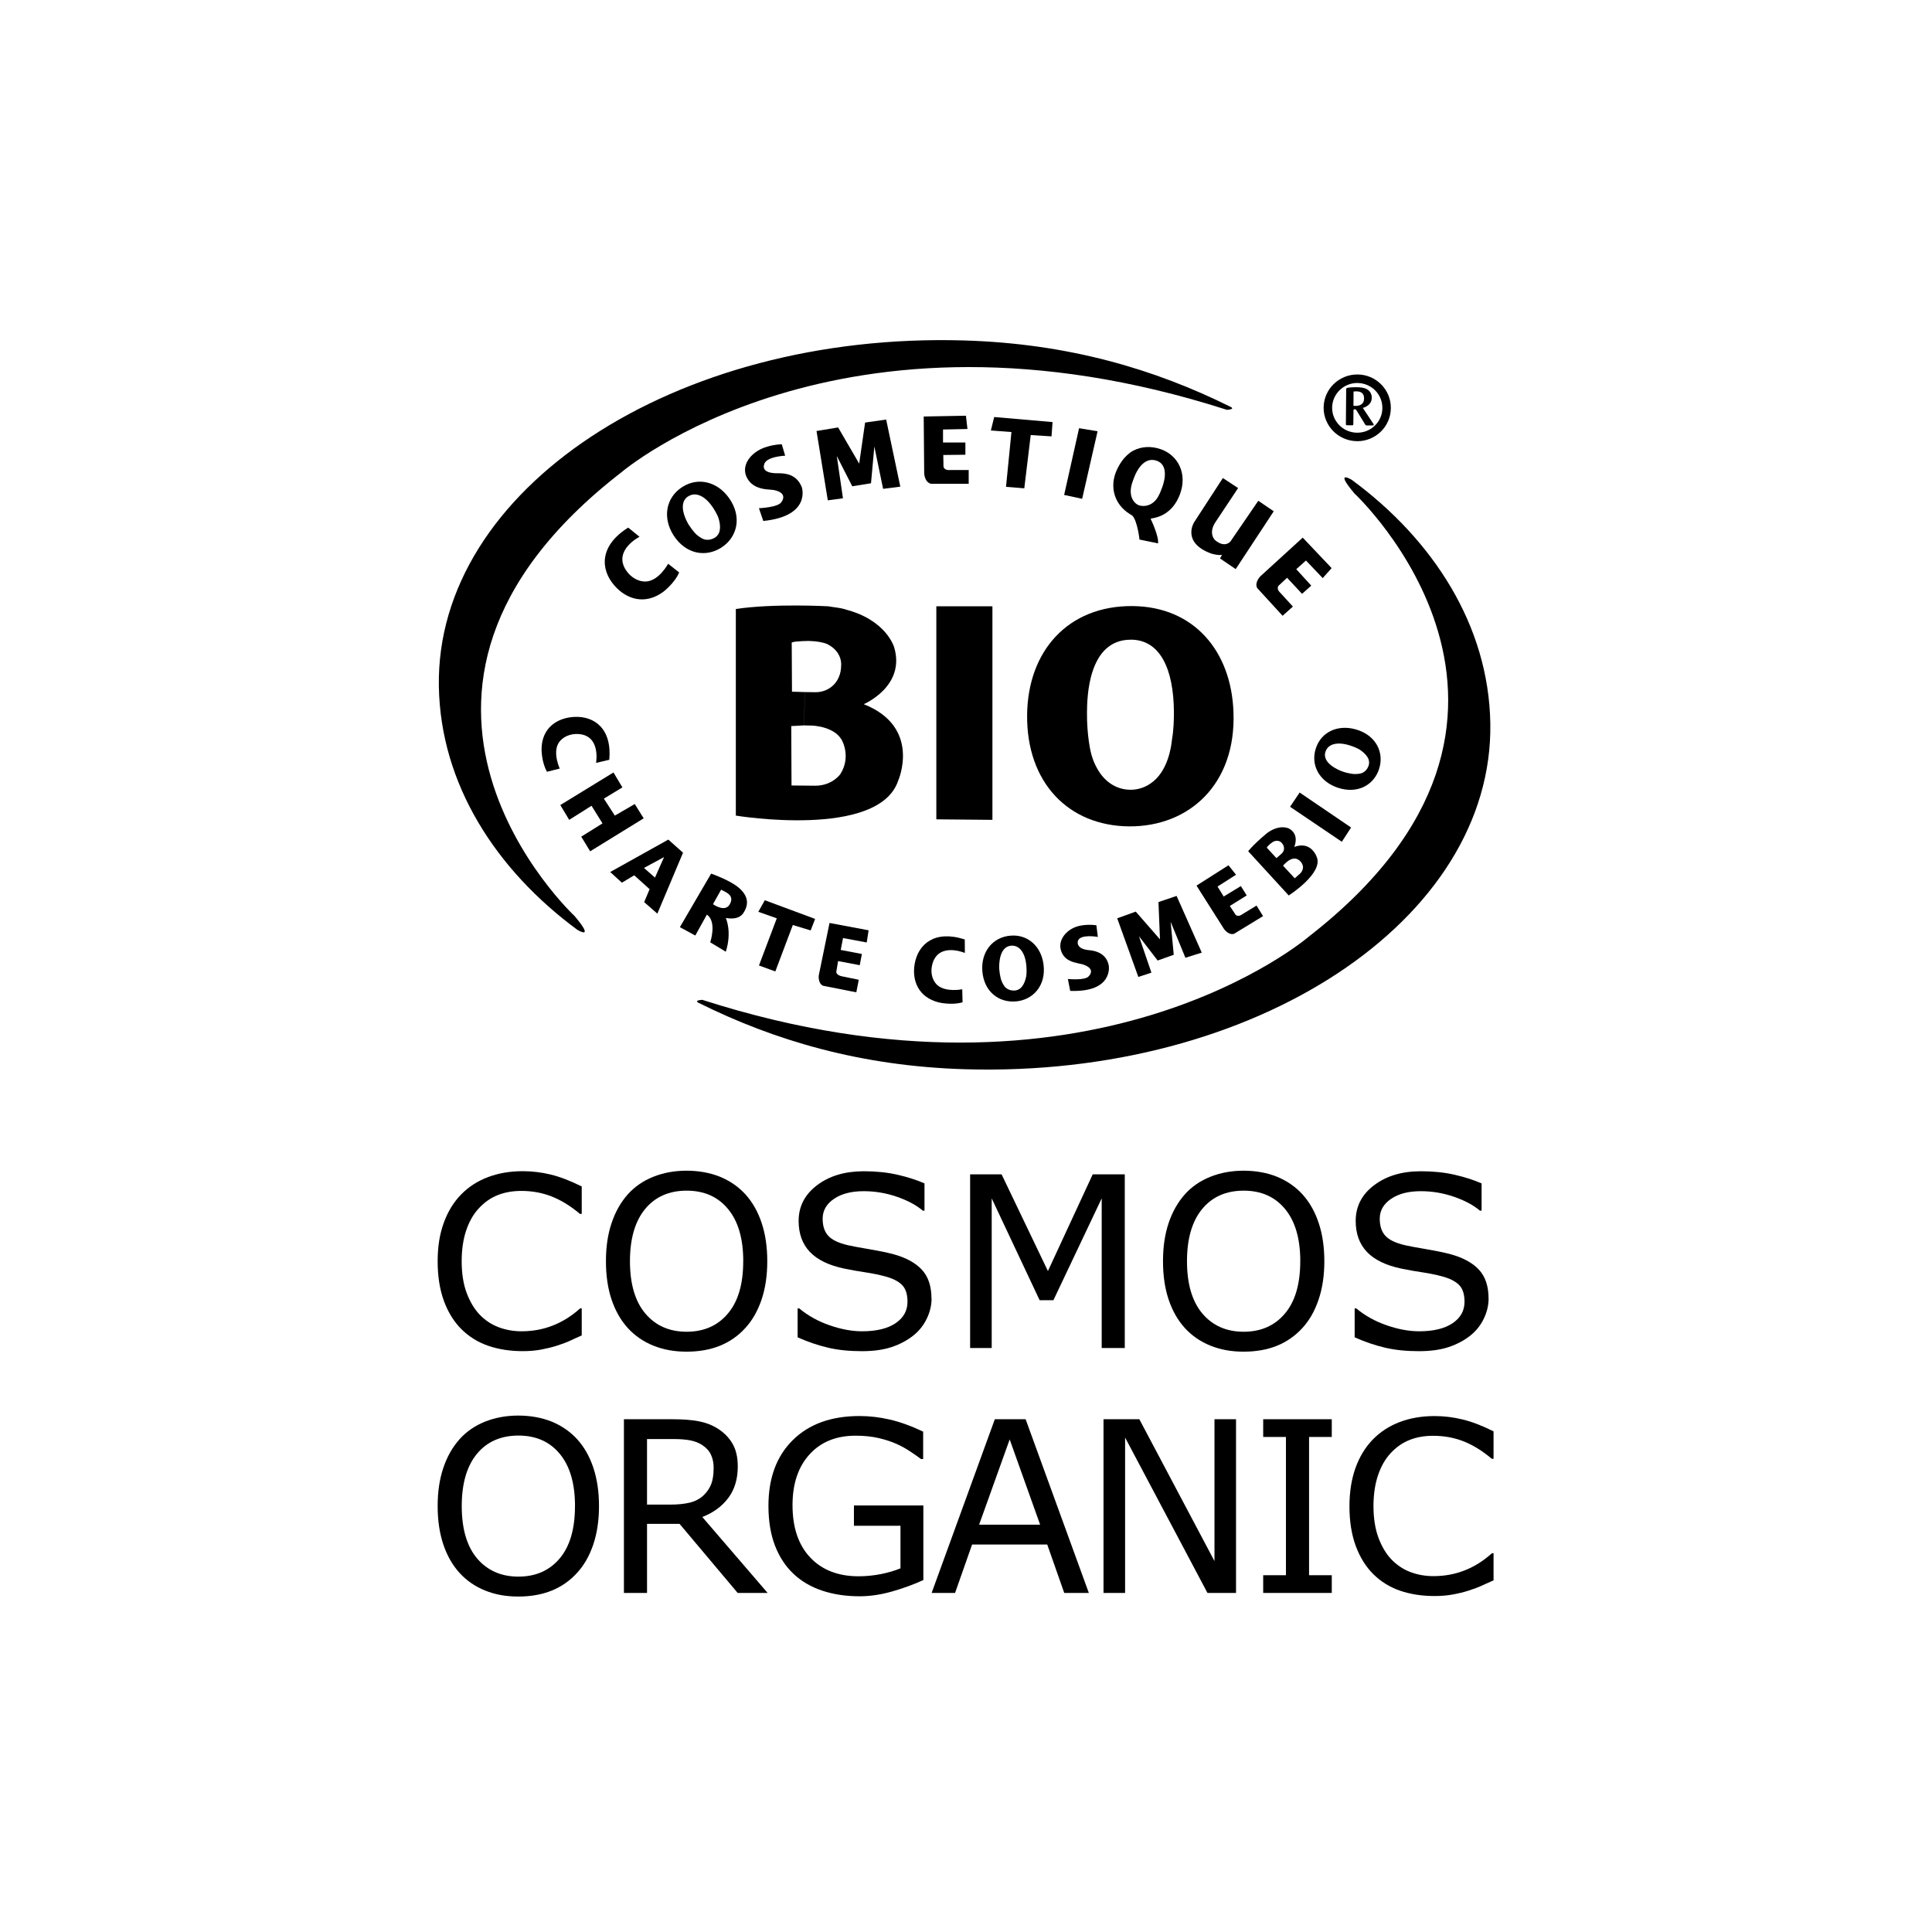 <?xml version="1.0" encoding="UTF-8"?>
<svg id="Calque_1" data-name="Calque 1" xmlns="http://www.w3.org/2000/svg" version="1.1" viewBox="0 0 595.28 595.28">
  <defs>
    <style>
      .cls-1 {
        fill: #000;
        stroke-width: 0px;
      }
    </style>
  </defs>
  <path class="cls-1" d="M215.29,309.01c23.31,11.58,49.88,19.49,82.08,20.44,89.35,2.63,162.84-45.96,161.82-106.62-.51-30.08-17.56-56.49-42.71-75,0,0-5.58-3.4.86,4.23,0,0,73.6,68.52-14.25,136.66,0,0-67.19,57.73-186.69,19.35,0,0-2.77.11-1.11.94"/>
  <path class="cls-1" d="M379.12,125.34c-23.31-11.58-49.87-19.49-82.08-20.44-89.35-2.63-162.85,45.96-161.82,106.62.51,30.08,17.57,56.49,42.71,75,0,0,5.58,3.39-.86-4.24,0,0-73.6-68.52,14.25-136.65,0,0,67.19-57.74,186.69-19.36,0,0,2.77-.11,1.11-.94"/>
  <path class="cls-1" d="M348.5,197.1c-13.3-.09-13.55,17.94-13.58,22.42-.04,3.57.25,6.51.54,8.7.39,2.86.96,5.6,2.38,8.17,2.04,3.95,5.62,6.91,10.47,6.95,2.36.02,4.52-.79,6.09-1.87,5.4-3.54,6.49-11.32,6.7-13.6.57-3.29.59-6.22.6-8.52-.09-13.2-4.22-22.19-13.2-22.26M347.89,254.62c-18.65-.16-31.61-13.45-31.42-34.32.19-19.7,12.58-33.7,32.45-33.56,18.96.15,30.48,13.89,31.13,32.67.85,22.17-13.6,35.33-32.16,35.21"/>
  <path class="cls-1" d="M219.68,278.6c.87.56,3.84,2.39,5.19,0,1.47-2.63-1.02-3.59-2.06-4.16-.12-.06-.32-.17-.62-.31l-2.51,4.47ZM219.68,269.37c.7.32,2.59.98,4.4,1.92,1.66.86,8.82,4.3,4.94,10.06-1.11,1.65-3.21,1.88-5.39,1.49,0,0,1.98,4.2,0,10.4l-4.8-2.9s2.15-6.32-1.03-8.53l-3.57,6.44-4.75-2.58,9.63-16.49.56.19Z"/>
  <path class="cls-1" d="M201.81,270.4l2.8-6.32-6.19,3.34,3.39,2.98ZM198.48,277.95l1.68-3.98-4.75-4.28-3.8,2.28-3.59-3.29,17.9-9.99,4.53,4.04-7.91,18.78-4.07-3.56Z"/>
  <path class="cls-1" d="M356.48,141.99c-4.04-1.5-6.34,3.31-6.96,4.94-.43,1.16-1.26,2.93-1.11,4.94.15,2.28,1.61,3.55,2.61,3.85,1.82.55,4.28-.08,5.75-2.58.56-.96.95-1.97,1.3-2.91,1.14-3.1,1.58-7.07-1.59-8.24M354.58,159.96s2.54,5.26,2.23,7.46l-5.71-1.17s-.63-5.73-2.21-7.38l-.7-.43c-4.94-3.04-6.22-8.39-4.34-13.03,2.15-5.27,5.51-6.64,5.51-6.64,2.05-1.04,5.03-1.53,8.38-.33,5.26,1.88,8.2,7.53,5.8,13.91-2.23,5.88-6.58,7.11-8.95,7.43"/>
  <path class="cls-1" d="M238.28,150.96l-2-.18c-1.36-.15-4.76-.55-6.27-3.87-1.49-3.28.81-6.65,4.09-8.37,0,0,2.67-1.5,6.78-1.66l1.04,3.53s-6.1.23-6.5,2.83c0,0-1.11,2.67,4.33,2.58,2.56-.04,5.81.48,7.31,4.33,0,0,2.94,8.87-11.88,10.37l-1.34-3.93s6.1-.24,6.97-1.97c0,0,2.24-2.77-2.52-3.66"/>
  <path class="cls-1" d="M212.03,152.94c-3.43,2.18-.56,7.6.24,8.84.63.97,1.24,1.74,1.71,2.28.61.73,1.45,1.34,2.26,1.8,1.26.74,2.83.56,4.1-.25.61-.4,1.02-.99,1.23-1.52.75-1.87-.18-4.65-.55-5.32-.46-.98-.96-1.78-1.37-2.41-2.41-3.59-5.3-4.9-7.61-3.41M222.25,168.73c-4.82,3.08-10.96,2.02-14.68-3.73-3.5-5.41-2.46-11.69,2.68-14.96,4.91-3.13,10.82-1.61,14.37,3.41,4.21,5.92,2.43,12.24-2.38,15.28"/>
  <path class="cls-1" d="M205.85,173.7l3.41,2.67c-1.44,3.39-4.91,5.99-4.91,5.99-5.63,4.14-11.34,2.28-15-1.91-4.52-5.13-4.59-12.39,4.21-17.89l3.49,2.83s-8.14,4.1-4.23,10.21c1.54,2.41,4.15,3.84,6.62,3.53,3.77-.49,6.42-5.42,6.42-5.42"/>
  <path class="cls-1" d="M311.54,291.38c-3.73.3-3.75,5.92-3.65,7.26.08,1.05.24,1.94.4,2.57.16.86.58,1.71,1.03,2.43.7,1.13,2.05,1.67,3.43,1.55.66-.06,1.26-.36,1.66-.7,1.43-1.2,1.88-3.85,1.87-4.54.06-1,0-1.87-.06-2.55-.39-3.93-2.15-6.22-4.68-6.02M312.95,308.55c-5.25.43-9.76-3.04-10.27-9.28-.49-5.89,3.1-10.54,8.69-10.98,5.33-.45,9.46,3.31,10.16,8.91.84,6.59-3.36,10.95-8.58,11.36"/>
  <path class="cls-1" d="M408.4,231.59c-1.18,3.52,4.03,5.72,5.33,6.15,1,.34,1.88.53,2.54.64.87.17,1.82.13,2.67,0,1.32-.2,2.35-1.23,2.77-2.53.2-.64.15-1.28,0-1.78-.56-1.77-2.84-3.21-3.49-3.48-.9-.45-1.73-.72-2.39-.94-3.8-1.17-6.63-.45-7.41,1.94M424.91,236.97c-1.64,4.96-6.63,7.72-12.64,5.76-5.65-1.84-8.58-6.93-6.82-12.2,1.66-5.04,6.75-7.34,12.22-5.81,6.45,1.79,8.88,7.33,7.23,12.25"/>
  <path class="cls-1" d="M172.46,236.81l-3.92.98c-1.72-2.96-1.68-6.98-1.68-6.98.07-6.47,4.7-9.59,9.9-9.91,6.4-.41,11.84,3.66,10.97,13.2l-4.08.96s1.54-8.3-5.24-8.88c-2.68-.24-5.21.87-6.36,2.85-1.77,3.04.41,7.77.41,7.77"/>
  <path class="cls-1" d="M296.48,304.81l.1,4.01c-3.29.99-7.24.06-7.24.06-6.35-1.54-8.38-6.7-7.53-11.79,1.04-6.26,6.25-10.62,15.45-7.63l.03,4.16s-7.81-3.36-9.91,3.06c-.83,2.52-.31,5.23,1.36,6.78,2.6,2.4,7.74,1.35,7.74,1.35"/>
  <path class="cls-1" d="M417.05,120.63c.21-.02.43-.05.79-.05.69,0,2.48.03,2.45,2.24,0,1.54-1.08,2.12-2.13,2.22-.27.03-.48.03-1.14,0l.03-4.42ZM414.69,130.67c0,.33.14.35.37.35l1.53.03c.33,0,.39-.1.39-.4l.05-4.13c0-.16,0-.44.35-.43.35,0,.56.27.64.44l2.58,4.22c.18.27.19.32.56.34h1.76c.14,0,.35,0,.35-.21,0-.1-.05-.22-.13-.33l-3.23-4.86c1.23-.35,2.74-1.27,2.76-3.08.02-.92-.35-1.84-1.12-2.44-1.04-.79-2.57-.86-3.6-.86-1.13-.02-2.49.09-2.88.21-.24.09-.29.16-.29.56l-.09,10.59Z"/>
  <path class="cls-1" d="M418.22,118c-4.25,0-7.73,3.4-7.77,7.6-.03,4.22,3.42,7.69,7.68,7.72h.08c2.06,0,3.99-.78,5.44-2.22,1.46-1.43,2.27-3.33,2.28-5.37.02-2.04-.77-3.97-2.2-5.42-1.45-1.47-3.39-2.28-5.46-2.3h-.05ZM418.21,135.93h-.11c-5.7-.05-10.31-4.7-10.27-10.36.05-5.64,4.7-10.19,10.38-10.19h.07c2.77.02,5.36,1.11,7.3,3.08,1.93,1.96,2.98,4.54,2.96,7.28-.02,2.74-1.1,5.3-3.06,7.23-1.96,1.91-4.53,2.97-7.28,2.97"/>
  <polygon class="cls-1" points="259.73 153.53 255.06 154.16 251.58 132.8 258.24 131.7 264.73 142.85 266.55 130.2 273.04 129.27 277.4 149.95 272.1 150.62 269.4 137.59 268.37 148.9 262.59 149.83 257.83 140.5 259.73 153.53"/>
  <path class="cls-1" d="M333.7,297.17l-1.76-.41c-1.2-.29-4.12-.81-5.05-3.96-.92-3.09,1.49-6.09,4.63-7.22,0,0,2.57-1.01,6.29-.49l.45,3.59s-5.48-1-6.15,1.26c0,0-.83,2.48,3.54,2.83,2.28.19,5.34,1.22,5.98,4.76,0,0,1.5,8.26-11.89,7.78l-.71-3.67s5.47.55,6.46-.89c0,0,2.35-2.19-1.78-3.58"/>
  <polygon class="cls-1" points="354.77 299.69 350.74 301.01 344.23 282.95 349.94 280.88 357.41 289.43 356.94 277.94 362.53 276.05 370.28 293.52 365.24 295.1 360.69 284.01 361.65 294.18 356.69 295.95 350.93 288.46 354.77 299.69"/>
  <path class="cls-1" d="M297.61,128.09l-13,.24.15,17.59s.15,2.67,2.07,3.14h11.64v-4.24h-5.78s-1.67.24-1.98-1.02l-.07-3.61,6.81-.08v-3.77h-6.89v-4l7.53-.16-.47-4.09Z"/>
  <path class="cls-1" d="M267.63,286.64l-12.04-2.26-3.31,16.13s-.33,2.47,1.33,3.22l10.23,2.02.76-3.87-4.87-1s-1.99-.24-2.06-1.44l.56-3.32,6.67,1.27.66-3.45-6.52-1.25.71-3.66,7.3,1.36.58-3.76Z"/>
  <path class="cls-1" d="M410.29,175.04l-8.9-9.39-13.05,11.91s-1.89,1.91-.98,3.62l7.83,8.55,3.17-2.84-3.88-4.25s-1.29-1.06-.56-2.14l2.65-2.48,4.62,4.95,2.83-2.53-4.62-5.06,2.99-2.68,5.16,5.42,2.75-3.08Z"/>
  <path class="cls-1" d="M378.51,266.61l-9.85,6.26,8.5,13.4s1.38,1.97,3.08,1.45l8.93-5.45-2.01-3.25-4.44,2.7s-1.16.96-2,.15l-1.79-2.73,5.2-3.24-1.8-2.89-5.29,3.22-1.9-3.07,5.7-3.64-2.31-2.91Z"/>
  <polygon class="cls-1" points="324.31 130.05 306.33 128.49 305.3 132.64 311.64 133.12 309.97 150 315.6 150.46 317.58 134.05 323.99 134.45 324.31 130.05"/>
  <polygon class="cls-1" points="251.15 283.13 235.65 277.38 233.65 280.94 239.34 282.95 233.85 297.48 238.89 299.32 244.28 285.01 249.78 286.68 251.15 283.13"/>
  <polygon class="cls-1" points="332.48 131.94 327.88 152.5 333.43 153.69 338.18 132.88 332.48 131.94"/>
  <path class="cls-1" d="M376.78,147.3l-8.88,13.66s-3.91,6.18,5.24,9.58c0,0,2.06.66,3.39.42l-.63,1.1,4.84,3.29,11.72-17.82-4.76-3.23-8.55,12.49s-1.64,2.23-4.75-.34c0,0-2.33-2.09.24-5.78l6.84-10.29-4.7-3.09Z"/>
  <path class="cls-1" d="M243.8,223.72l.08,18.3,7.45.07c5.23-.07,7.61-3.61,7.61-3.61,3.25-5.11.63-10.05.63-10.05-2.14-4.71-9.43-4.87-9.43-4.87l-2.48-.05.4-10.27c1.02.02,2.14.04,3.27.04,3.93,0,7.79-2.87,7.84-8.24,0,0,.51-4.2-4.27-6.57l5.43-10.72c12.74,3.18,15.16,11.64,15.16,11.64,3.65,12.09-9.36,17.58-9.36,17.58,17.91,7.07,10.62,23.55,10.62,23.55-6.02,18.06-50.03,10.78-50.03,10.78v-63.65c11.52-1.77,28.48-.84,28.48-.84,1.64.31,3.47.41,5.31.94l-5.62,10.71c-1.34-.58-3.32-.9-5.55-.97,0,0-4.34,0-5.4.47l.08,15.16s2.21.07,4.02.12l-.4,10.27-3.87.21Z"/>
  <path class="cls-1" d="M395.32,266.72l3.61,3.9,1.61-1.42c1.1-1.03.93-2.24.93-2.24-.32-1.72-1.85-2.28-1.85-2.28-1.38-.6-2.98.78-2.98.78l-.54.46-1.93-2.28c.23-.18.47-.4.71-.62.86-.76,1.12-2.12.06-3.28,0,0-.71-1-2.19-.58l-.95-3.35c3.35-1.77,5.53-.43,5.53-.43,3.15,1.88,1.45,5.57,1.45,5.57,5.21-1.94,6.89,3,6.89,3,2.27,5.03-8.59,11.96-8.59,11.96l-12.5-13.64c2.12-2.6,5.94-5.67,5.94-5.67.42-.25.83-.59,1.32-.83l.91,3.39c-.42.13-.9.45-1.38.86,0,0-.94.84-1.06,1.15l2.98,3.23s.5-.41.88-.76l1.93,2.28-.78.78Z"/>
  <polygon class="cls-1" points="288.5 252.45 288.5 186.81 305.78 186.81 305.78 252.61 288.5 252.45"/>
  <polygon class="cls-1" points="189.02 238.01 172.64 248.05 175.38 252.61 182.26 248.27 185.64 253.7 179.09 257.79 181.84 262.3 198.33 252.14 195.58 247.74 189.44 251.3 186.06 246.07 191.77 242.61 189.02 238.01"/>
  <polygon class="cls-1" points="416.29 254.97 400.44 244.19 397.49 248.58 413.44 259.36 416.29 254.97"/>
  <path class="cls-1" d="M179.25,411.47c-1.32.57-2.5,1.11-3.58,1.62-1.06.5-2.47,1.03-4.19,1.57-1.46.46-3.05.85-4.76,1.17-1.72.32-3.6.48-5.66.48-3.89,0-7.42-.55-10.59-1.64-3.17-1.08-5.93-2.79-8.28-5.11-2.3-2.28-4.1-5.18-5.4-8.68-1.28-3.51-1.94-7.59-1.94-12.24s.63-8.35,1.87-11.83c1.25-3.47,3.04-6.41,5.39-8.8,2.28-2.33,5.02-4.1,8.24-5.32,3.23-1.22,6.81-1.83,10.74-1.83,2.88,0,5.74.35,8.61,1.04,2.86.7,6.04,1.92,9.54,3.67v8.45h-.54c-2.95-2.47-5.87-4.26-8.77-5.39-2.89-1.13-6-1.69-9.31-1.69-2.7,0-5.14.44-7.31,1.31-2.17.87-4.1,2.24-5.81,4.09-1.66,1.79-2.95,4.07-3.87,6.81-.92,2.75-1.38,5.92-1.38,9.51s.51,7,1.53,9.7c1.02,2.71,2.33,4.91,3.93,6.62,1.68,1.77,3.64,3.08,5.88,3.94,2.24.85,4.6,1.27,7.1,1.27,3.43,0,6.64-.59,9.64-1.77,2.99-1.17,5.8-2.93,8.41-5.28h.5v8.34Z"/>
  <path class="cls-1" d="M229.01,388.61c0-6.95-1.56-12.31-4.68-16.08-3.11-3.78-7.36-5.67-12.76-5.67s-9.71,1.89-12.81,5.67c-3.1,3.77-4.66,9.13-4.66,16.08s1.58,12.39,4.75,16.12c3.16,3.73,7.4,5.6,12.72,5.6s9.56-1.87,12.7-5.6c3.16-3.72,4.73-9.09,4.73-16.12M229.66,367.98c2.17,2.39,3.85,5.33,5.01,8.81,1.16,3.47,1.74,7.42,1.74,11.82s-.59,8.35-1.77,11.85c-1.19,3.49-2.85,6.39-4.98,8.71-2.2,2.42-4.81,4.24-7.82,5.47-3.01,1.22-6.44,1.83-10.3,1.83s-7.18-.62-10.27-1.87c-3.08-1.25-5.7-3.06-7.85-5.43-2.16-2.37-3.81-5.28-4.98-8.73-1.16-3.46-1.74-7.4-1.74-11.83s.57-8.27,1.73-11.73c1.15-3.47,2.82-6.43,5.02-8.9,2.11-2.35,4.73-4.15,7.85-5.4,3.13-1.24,6.54-1.87,10.23-1.87s7.28.63,10.34,1.88c3.05,1.26,5.65,3.06,7.78,5.38"/>
  <path class="cls-1" d="M287.03,400.08c0,2.08-.48,4.15-1.46,6.18-.97,2.04-2.33,3.77-4.09,5.18-1.91,1.54-4.15,2.73-6.7,3.59s-5.62,1.29-9.22,1.29c-3.86,0-7.33-.35-10.4-1.07-3.08-.72-6.22-1.78-9.4-3.2v-8.91h.5c2.7,2.25,5.83,3.99,9.38,5.21,3.54,1.23,6.87,1.84,9.99,1.84,4.41,0,7.84-.83,10.29-2.48,2.46-1.65,3.69-3.85,3.69-6.61,0-2.38-.58-4.12-1.74-5.25-1.16-1.13-2.93-2-5.31-2.62-1.79-.48-3.75-.87-5.84-1.19-2.09-.31-4.32-.7-6.66-1.18-4.75-1.01-8.26-2.73-10.56-5.16-2.29-2.43-3.43-5.6-3.43-9.51,0-4.48,1.89-8.14,5.68-11.01,3.79-2.87,8.59-4.3,14.41-4.3,3.76,0,7.21.35,10.35,1.07,3.14.72,5.92,1.61,8.34,2.67v8.41h-.5c-2.05-1.73-4.72-3.16-8.04-4.3-3.32-1.14-6.72-1.71-10.19-1.71-3.81,0-6.87.79-9.18,2.38-2.31,1.58-3.47,3.61-3.47,6.11,0,2.23.57,3.98,1.72,5.25,1.16,1.27,3.18,2.24,6.08,2.91,1.53.34,3.71.75,6.54,1.22,2.82.48,5.22.97,7.19,1.47,3.98,1.06,6.97,2.65,8.98,4.79,2.01,2.13,3.02,5.11,3.02,8.95"/>
  <polygon class="cls-1" points="346.56 415.35 339.45 415.35 339.45 369.24 324.57 400.62 320.33 400.62 305.56 369.24 305.56 415.35 298.91 415.35 298.91 361.84 308.61 361.84 322.88 391.63 336.68 361.84 346.56 361.84 346.56 415.35"/>
  <path class="cls-1" d="M400.64,388.61c0-6.95-1.57-12.31-4.68-16.08-3.11-3.78-7.37-5.67-12.76-5.67s-9.71,1.89-12.81,5.67c-3.1,3.77-4.66,9.13-4.66,16.08s1.58,12.39,4.75,16.12c3.16,3.73,7.41,5.6,12.72,5.6s9.56-1.87,12.7-5.6c3.15-3.72,4.73-9.09,4.73-16.12M401.29,367.98c2.18,2.39,3.85,5.33,5.01,8.81,1.17,3.47,1.75,7.42,1.75,11.82s-.59,8.35-1.78,11.85c-1.18,3.49-2.84,6.39-4.97,8.71-2.21,2.42-4.81,4.24-7.82,5.47-3.01,1.22-6.44,1.83-10.3,1.83s-7.19-.62-10.27-1.87c-3.08-1.25-5.7-3.06-7.85-5.43-2.16-2.37-3.81-5.28-4.98-8.73-1.16-3.46-1.74-7.4-1.74-11.83s.57-8.27,1.72-11.73c1.16-3.47,2.83-6.43,5.03-8.9,2.11-2.35,4.73-4.15,7.85-5.4,3.13-1.24,6.53-1.87,10.23-1.87s7.28.63,10.33,1.88c3.06,1.26,5.65,3.06,7.79,5.38"/>
  <path class="cls-1" d="M458.66,400.08c0,2.08-.48,4.15-1.46,6.18-.97,2.04-2.33,3.77-4.08,5.18-1.92,1.54-4.15,2.73-6.7,3.59-2.56.86-5.63,1.29-9.23,1.29-3.86,0-7.33-.35-10.4-1.07-3.08-.72-6.22-1.78-9.4-3.2v-8.91h.5c2.71,2.25,5.83,3.99,9.38,5.21,3.54,1.23,6.88,1.84,9.99,1.84,4.4,0,7.84-.83,10.29-2.48,2.46-1.65,3.69-3.85,3.69-6.61,0-2.38-.58-4.12-1.74-5.25-1.16-1.13-2.93-2-5.31-2.62-1.79-.48-3.74-.87-5.83-1.19-2.1-.31-4.32-.7-6.67-1.18-4.75-1.01-8.26-2.73-10.55-5.16-2.29-2.43-3.43-5.6-3.43-9.51,0-4.48,1.88-8.14,5.68-11.01,3.79-2.87,8.58-4.3,14.41-4.3,3.77,0,7.22.35,10.36,1.07,3.14.72,5.92,1.61,8.34,2.67v8.41h-.5c-2.04-1.73-4.71-3.16-8.04-4.3-3.32-1.14-6.72-1.71-10.18-1.71-3.81,0-6.88.79-9.19,2.38-2.31,1.58-3.47,3.61-3.47,6.11,0,2.23.57,3.98,1.73,5.25,1.15,1.27,3.17,2.24,6.07,2.91,1.54.34,3.72.75,6.54,1.22,2.82.48,5.22.97,7.19,1.47,3.98,1.06,6.97,2.65,8.98,4.79,2.01,2.13,3.02,5.11,3.02,8.95"/>
  <path class="cls-1" d="M177.17,464.06c0-6.94-1.56-12.31-4.67-16.08-3.12-3.78-7.37-5.66-12.76-5.66s-9.72,1.88-12.81,5.66c-3.1,3.77-4.66,9.14-4.66,16.08s1.57,12.39,4.74,16.13c3.17,3.72,7.41,5.59,12.73,5.59s9.55-1.87,12.7-5.59c3.15-3.73,4.72-9.11,4.72-16.13M177.81,443.43c2.18,2.39,3.86,5.33,5.01,8.81,1.16,3.48,1.74,7.42,1.74,11.82s-.59,8.36-1.77,11.85c-1.18,3.49-2.84,6.39-4.98,8.71-2.2,2.42-4.8,4.24-7.82,5.47-3.01,1.22-6.43,1.83-10.3,1.83s-7.18-.62-10.27-1.87c-3.07-1.25-5.69-3.06-7.84-5.43-2.16-2.37-3.82-5.28-4.98-8.73-1.16-3.45-1.75-7.4-1.75-11.83s.57-8.27,1.73-11.73c1.15-3.47,2.83-6.43,5.03-8.9,2.11-2.35,4.72-4.15,7.84-5.4,3.13-1.24,6.54-1.87,10.23-1.87s7.28.63,10.34,1.88c3.05,1.26,5.65,3.06,7.78,5.38"/>
  <path class="cls-1" d="M219.89,452.35c0-1.54-.26-2.89-.81-4.08-.54-1.19-1.43-2.18-2.68-3-1.03-.69-2.25-1.18-3.66-1.46-1.42-.27-3.09-.41-5-.41h-8.38v20.19h7.19c2.25,0,4.21-.19,5.9-.59,1.67-.39,3.1-1.13,4.28-2.21,1.07-1,1.87-2.16,2.39-3.47.51-1.3.76-2.97.76-4.98M236.53,490.81h-9.24l-17.9-21.28h-10.03v21.28h-7.12v-53.52h14.99c3.24,0,5.93.21,8.09.63,2.16.42,4.1,1.16,5.82,2.25,1.94,1.22,3.45,2.77,4.54,4.61,1.09,1.87,1.64,4.21,1.64,7.07,0,3.86-.97,7.09-2.91,9.68-1.94,2.6-4.61,4.56-8.02,5.88l20.13,23.4Z"/>
  <path class="cls-1" d="M284.47,486.85c-2.92,1.35-6.12,2.51-9.57,3.5-3.47.99-6.82,1.49-10.06,1.49-4.16,0-7.98-.57-11.46-1.72-3.48-1.16-6.44-2.88-8.88-5.18-2.47-2.33-4.37-5.23-5.72-8.72-1.34-3.49-2.01-7.56-2.01-12.24,0-8.55,2.49-15.31,7.49-20.25,5-4.95,11.86-7.43,20.58-7.43,3.05,0,6.16.36,9.34,1.09,3.17.74,6.59,1.97,10.26,3.72v8.45h-.65c-.74-.57-1.82-1.33-3.23-2.27-1.41-.93-2.8-1.71-4.17-2.33-1.66-.75-3.53-1.37-5.63-1.86-2.09-.49-4.47-.74-7.13-.74-5.99,0-10.73,1.93-14.21,5.77-3.49,3.85-5.23,9.05-5.23,15.63,0,6.92,1.83,12.3,5.47,16.15,3.64,3.84,8.6,5.77,14.88,5.77,2.3,0,4.6-.23,6.89-.68,2.28-.46,4.29-1.05,6.02-1.77v-13.12h-14.34v-6.25h21.39v22.97Z"/>
  <path class="cls-1" d="M320.48,469.78l-9.38-26.27-9.42,26.27h18.8ZM335.5,490.81h-7.59l-5.24-14.92h-23.15l-5.25,14.92h-7.22l19.47-53.52h9.49l19.48,53.52Z"/>
  <polygon class="cls-1" points="380.84 490.81 372.04 490.81 346.66 442.93 346.66 490.81 340.01 490.81 340.01 437.29 351.05 437.29 374.2 481 374.2 437.29 380.84 437.29 380.84 490.81"/>
  <polygon class="cls-1" points="410.34 490.81 389.21 490.81 389.21 485.35 396.22 485.35 396.22 442.75 389.21 442.75 389.21 437.29 410.34 437.29 410.34 442.75 403.34 442.75 403.34 485.35 410.34 485.35 410.34 490.81"/>
  <path class="cls-1" d="M460.19,486.92c-1.32.58-2.51,1.12-3.58,1.62-1.06.5-2.47,1.03-4.2,1.58-1.46.46-3.04.85-4.76,1.16-1.71.33-3.59.48-5.66.48-3.88,0-7.41-.55-10.58-1.63-3.18-1.09-5.93-2.8-8.28-5.12-2.3-2.28-4.1-5.17-5.4-8.68-1.29-3.5-1.94-7.59-1.94-12.24,0-4.4.63-8.34,1.87-11.82,1.26-3.48,3.05-6.42,5.4-8.81,2.28-2.32,5.02-4.1,8.24-5.32,3.23-1.22,6.81-1.83,10.73-1.83,2.88,0,5.75.35,8.61,1.05,2.87.69,6.05,1.91,9.55,3.66v8.45h-.55c-2.94-2.48-5.86-4.27-8.76-5.4-2.9-1.13-6.01-1.68-9.31-1.68-2.71,0-5.14.43-7.32,1.31-2.17.87-4.1,2.23-5.8,4.08-1.66,1.79-2.95,4.07-3.87,6.81-.92,2.75-1.39,5.92-1.39,9.51s.52,7,1.54,9.71c1.01,2.7,2.32,4.91,3.93,6.61,1.68,1.77,3.64,3.09,5.88,3.94,2.24.85,4.6,1.27,7.1,1.27,3.43,0,6.63-.58,9.63-1.76,3-1.17,5.81-2.94,8.42-5.29h.5v8.34Z"/>
</svg>